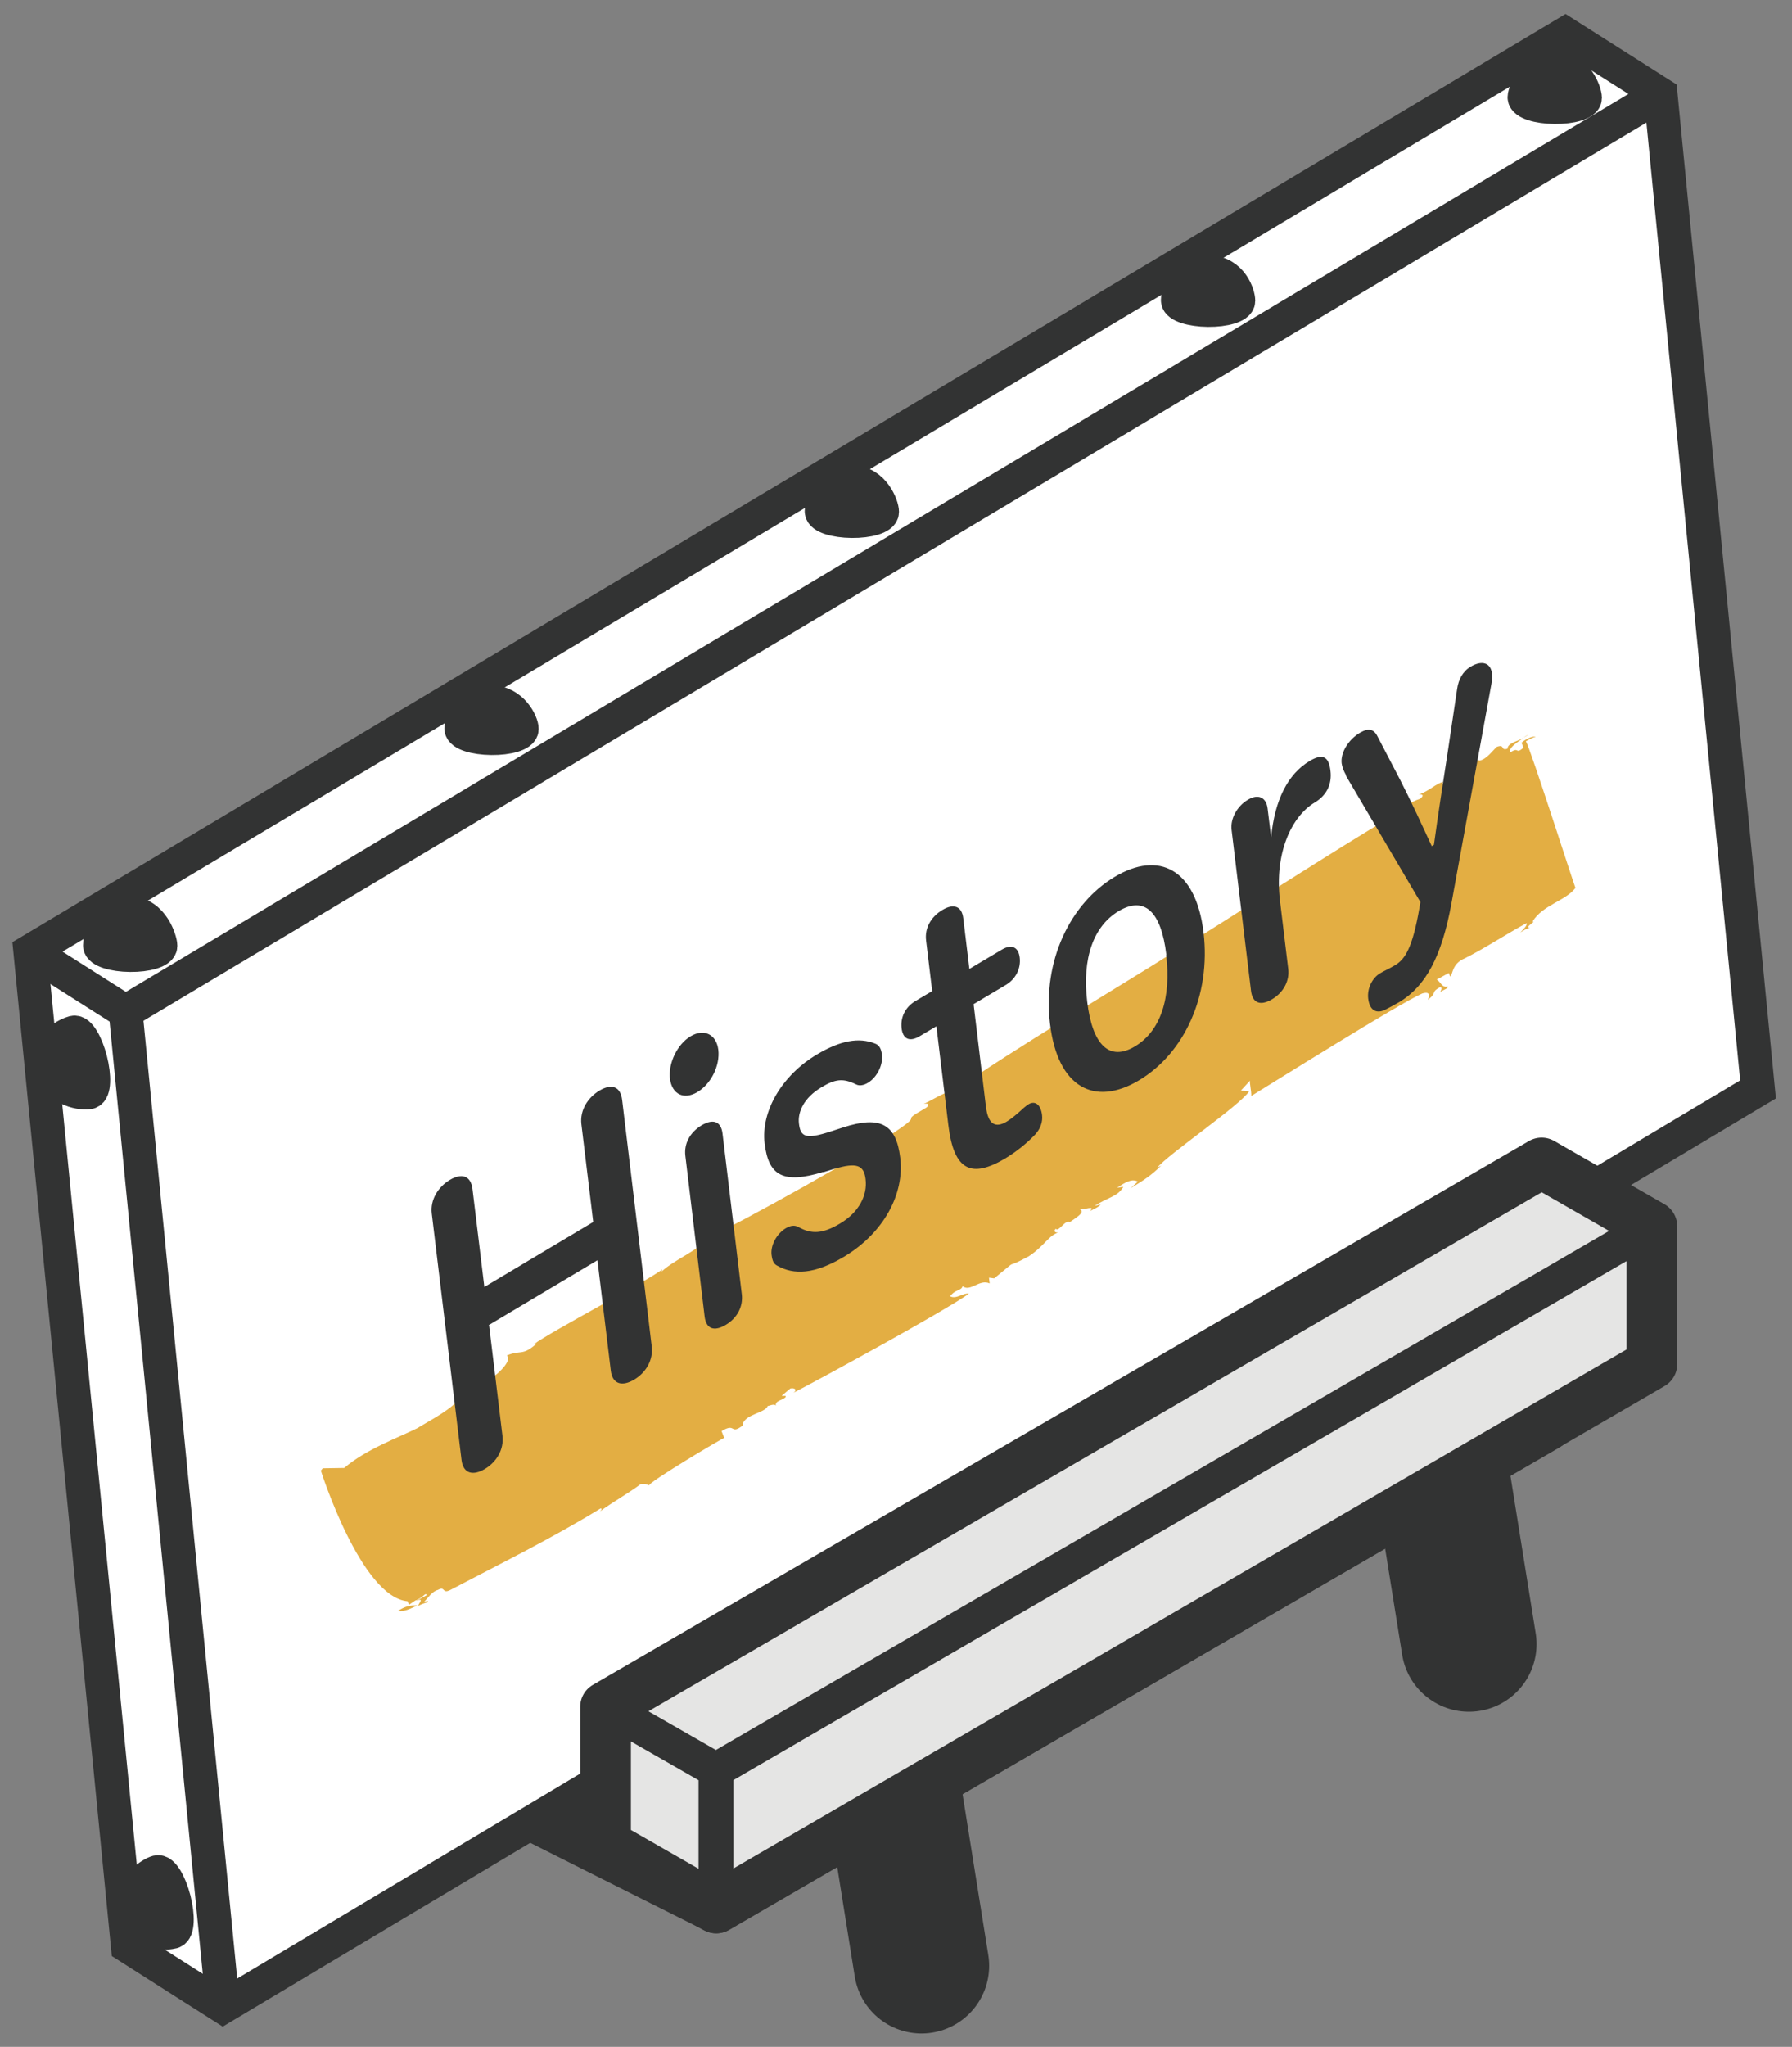 <svg width="106" height="121" viewBox="0 0 106 121" fill="none" xmlns="http://www.w3.org/2000/svg">
<rect x="0" y="0" width="106" height="121" fill="#808080" stroke="none"/>
<path d="M81.78 65.33L86.89 97.19" stroke="#323333" stroke-width="8" stroke-miterlimit="10" stroke-linecap="round"/>
<path d="M49.41 84.35L54.51 116.21" stroke="#323333" stroke-width="8" stroke-miterlimit="10" stroke-linecap="round"/>
<path d="M27.71 98.2V105.43L42.38 112.79L91.49 84.27V77.04L76.83 69.69L27.71 98.2Z" fill="#323333" stroke="#323333" stroke-width="3" stroke-linecap="round" stroke-linejoin="round"/>
<path d="M92.59 2L98.23 5.58L103.99 64.4L13.19 118.63L7.56 115.05L1.79 56.23L92.59 2Z" fill="white" stroke="#323333" stroke-width="2" stroke-miterlimit="10"/>
<path d="M1.79 56.23L7.43 59.81L13.19 118.63L7.43 59.81L98.23 5.58L7.43 59.81L1.79 56.23Z" fill="white" stroke="#323333" stroke-width="2" stroke-miterlimit="10"/>
<path d="M93.755 5.787C93.758 5.477 93.252 4.013 92 4C90.839 3.988 90.178 5.44 90.175 5.749C90.172 6.059 90.971 6.318 91.959 6.328C92.948 6.338 93.752 6.096 93.755 5.787Z" fill="#323333" stroke="#323333" stroke-width="2" stroke-miterlimit="10"/>
<path d="M73.25 17.781C73.253 17.472 72.871 16.099 71.454 16.084C70.037 16.069 69.673 17.434 69.67 17.744C69.667 18.053 70.465 18.312 71.454 18.323C72.442 18.333 73.246 18.09 73.25 17.781Z" fill="#323333" stroke="#323333" stroke-width="2" stroke-miterlimit="10"/>
<path d="M52.178 30.261C52.182 29.951 51.688 28.514 50.383 28.5C48.794 28.483 48.602 29.914 48.599 30.223C48.595 30.532 49.394 30.792 50.383 30.802C51.371 30.812 52.175 30.57 52.178 30.261Z" fill="#323333" stroke="#323333" stroke-width="2" stroke-miterlimit="10"/>
<path d="M30.864 43.094C30.868 42.785 30.329 41.514 29 41.5C27.671 41.486 27.288 42.747 27.285 43.057C27.281 43.366 28.08 43.625 29.069 43.635C30.057 43.646 30.861 43.403 30.864 43.094Z" fill="#323333" stroke="#323333" stroke-width="2" stroke-miterlimit="10"/>
<path d="M9.49 55.917C9.493 55.608 9 54 7.694 54C6.213 54 5.913 55.57 5.91 55.88C5.907 56.189 6.706 56.448 7.694 56.458C8.683 56.469 9.487 56.226 9.49 55.917Z" fill="#323333" stroke="#323333" stroke-width="2" stroke-miterlimit="10"/>
<path d="M5.271 64.568C5.565 64.492 5.601 63.642 5.352 62.668C5.103 61.694 4.662 60.966 4.367 61.041C4.073 61.117 2.666 61.696 3 63C3.402 64.568 4.977 64.643 5.271 64.568Z" fill="#323333" stroke="#323333" stroke-width="2" stroke-miterlimit="10"/>
<path d="M10.213 114.199C10.508 114.123 10.544 113.273 10.295 112.299C10.045 111.326 9.604 110.597 9.31 110.673C9.016 110.748 7.616 111.5 8 113C8.384 114.5 9.919 114.274 10.213 114.199Z" fill="#323333" stroke="#323333" stroke-width="2" stroke-miterlimit="10"/>
<path d="M35.82 100.9V109.05L42.35 112.79L97.71 80.64V72.49L91.19 68.75L35.82 100.9Z" fill="#E5E5E4" stroke="#323333" stroke-width="3" stroke-linecap="round" stroke-linejoin="round"/>
<path d="M35.82 100.9L42.35 104.64V112.79V104.64L97.71 72.49L42.35 104.64L35.82 100.9Z" stroke="#323333" stroke-width="2.06" stroke-miterlimit="10"/>
<path d="M35.82 100.9V109.05L42.35 112.79L97.71 80.64V72.49L91.19 68.75L35.82 100.9Z" stroke="#323333" stroke-width="0.25" stroke-miterlimit="10"/>
<path d="M23.55 95.23C23.9 95.3 24.3 95.09 24.68 94.91C24.28 94.88 23.93 94.97 23.55 95.23Z" fill="#E3AE43"/>
<path d="M90.4 43.42C90.31 43.48 90.21 43.54 90.11 43.61C90.21 43.56 90.32 43.5 90.4 43.42Z" fill="#E3AE43"/>
<path d="M42.83 84.98L42.68 84.6C43.55 84.08 43.17 84.84 43.92 84.28C43.95 83.61 45.29 83.54 45.41 83.11C45.43 83.15 45.83 82.93 45.89 83.11C45.85 82.77 46.26 82.81 46.47 82.59C46.52 82.46 46.36 82.55 46.24 82.51L46.75 82.08C47.02 82.03 47.17 82.16 46.94 82.33C48.48 81.54 55.78 77.56 57.31 76.48C56.99 76.4 56.57 76.83 56.2 76.63C56.52 76.2 56.86 76.32 56.94 76.03C57.38 76.4 57.94 75.59 58.54 75.87L58.5 75.53L58.81 75.57C60.51 74.19 59.16 75.18 60.85 74.27C61.78 73.66 62.02 73.03 62.63 72.85C62.55 72.89 62.24 72.85 62.45 72.64C62.63 72.85 63.01 72.08 63.27 72.25C63.5 72.08 64.3 71.64 63.85 71.48C64.08 71.56 64.82 71.21 64.48 71.59C64.72 71.46 64.98 71.37 65.11 71.2L64.75 71.29C65.52 70.77 66.1 70.76 66.45 70.16L66.08 70.21C66.55 69.91 66.93 69.65 67.31 69.85L66.88 70.24C67.67 69.76 68.13 69.46 68.69 68.9L68.45 69.03C69.11 68.22 73.35 65.35 73.9 64.5L73.4 64.47L73.95 63.87C73.87 63.91 74.1 64.85 73.98 64.81C75.4 63.94 82.72 59.35 84.13 58.73C84.74 58.55 84.45 59.06 84.47 59.1C85.06 58.63 84.6 58.68 85.16 58.37C85.34 58.32 85.24 58.58 85.18 58.66C85.4 58.49 85.68 58.44 85.63 58.32C85.28 58.41 85.22 58.03 84.98 57.91L85.7 57.52L85.78 57.73C85.94 57.64 85.87 56.97 86.63 56.66C87.85 56.05 89.09 55.22 90.3 54.57C90.35 54.7 90.14 54.91 89.93 55.12C90.09 55.03 90.32 54.86 90.51 54.86C90.11 54.83 90.93 54.43 90.65 54.48C91.24 53.5 92.61 53.26 93.19 52.49C93.01 52.03 90.55 44.32 90.26 43.82C90.5 43.69 90.74 43.56 90.84 43.56C90.71 43.48 90.21 43.7 90 43.91L90.12 44.2C89.61 44.63 89.89 44.12 89.35 44.47C89.19 44.27 89.67 43.92 90.11 43.63C89.69 43.85 89.19 43.93 89.17 44.26C88.73 44.4 89.05 43.97 88.54 44.15C88.25 44.41 87.95 44.88 87.5 44.97L87.48 44.93C86.43 45.25 86.28 46.09 85.31 46.36L85.36 46.23C84.99 46.28 84.51 46.79 83.9 46.97C84.08 46.92 84.3 47 84 47.22C83.31 47.44 82.97 47.83 82.42 47.93L82.12 48.4C79.96 49.62 71.73 54.91 69.6 56.22L69.66 56.14C66.46 58.18 59.75 62.13 56.56 64.42C55.91 64.52 55.22 64.99 54.64 65.26C54.99 65.17 54.98 65.38 54.74 65.51C53.07 66.47 54.71 65.72 53.09 66.81C51.28 68.15 43.76 72.3 41.94 73.14C41.2 74 39.92 74.44 39.13 75.17L39.18 75.04C38.28 75.73 32.63 78.69 31.57 79.47L31.75 79.42C30.88 80.19 30.82 79.78 29.98 80.13C30.29 80.42 29.56 81.11 29.26 81.33L29.23 81.25C28.78 81.6 27.86 82.55 27.09 83.07L27.01 82.86C26.47 83.46 25.16 84.12 24.7 84.42C23.56 84.99 21.67 85.66 20.36 86.78L19.09 86.8L18.98 86.94C18.98 86.94 21.35 94.41 24.11 94.66L24.19 94.87L24.56 94.62C25.07 94.44 25.16 94.1 25.24 94.3L24.6 94.65C25.09 94.43 24.83 94.72 24.72 94.94C24.92 94.84 25.12 94.76 25.31 94.72C25.36 94.59 25.2 94.68 25.1 94.68C25.31 94.47 25.55 94.08 25.9 93.99C26.38 93.73 26.11 94.28 26.68 93.97C29.67 92.4 32.62 90.95 35.53 89.17C35.64 89.21 35.56 89.25 35.5 89.34C36.34 88.73 37.14 88.3 37.89 87.74C38.16 87.69 38.29 87.77 38.41 87.81C38.18 87.73 42.75 85 42.85 85L42.83 84.98Z" fill="#E3AE43"/>
<path d="M28.93 78.34L29.72 84.87C29.82 85.69 29.37 86.43 28.68 86.84C27.99 87.25 27.4 87.13 27.3 86.31L25.54 71.74C25.44 70.92 25.92 70.16 26.61 69.75C27.3 69.34 27.85 69.48 27.95 70.3L28.65 76.08L35.09 72.24L34.39 66.46C34.29 65.64 34.77 64.88 35.46 64.47C36.15 64.06 36.7 64.2 36.8 65.02L38.55 79.59C38.65 80.41 38.2 81.15 37.51 81.56C36.82 81.97 36.23 81.85 36.13 81.03L35.34 74.5L28.9 78.34H28.93Z" fill="#323333"/>
<path d="M42.49 62.06C42.6 62.99 42.06 64.08 41.25 64.56C40.46 65.03 39.75 64.7 39.63 63.77C39.52 62.86 40.06 61.73 40.85 61.26C41.66 60.78 42.38 61.16 42.49 62.06ZM40.54 68.33C40.45 67.6 40.82 66.93 41.51 66.52C42.2 66.11 42.66 66.31 42.74 67.02L43.88 76.52C43.96 77.23 43.62 77.91 42.93 78.32C42.24 78.73 41.77 78.56 41.68 77.83L40.54 68.33Z" fill="#323333"/>
<path d="M48.7 69.28C46.34 70 45.46 69.52 45.23 67.6C45 65.69 46.26 63.56 48.33 62.33C49.71 61.51 50.8 61.31 51.76 61.69C52 61.78 52.12 61.97 52.17 62.35C52.24 62.93 51.9 63.67 51.34 64.01C51.11 64.15 50.85 64.21 50.65 64.11C49.86 63.72 49.4 63.79 48.58 64.28C47.53 64.91 47.18 65.76 47.26 66.42C47.35 67.2 47.64 67.38 49.16 66.88L49.87 66.65C52.06 65.94 53.01 66.44 53.25 68.44C53.51 70.59 52.27 72.89 49.93 74.29C48.17 75.34 46.96 75.37 45.99 74.83C45.77 74.72 45.69 74.56 45.64 74.18C45.57 73.6 45.96 72.92 46.48 72.61C46.77 72.44 47.01 72.41 47.25 72.55C48 72.96 48.65 72.95 49.69 72.33C50.82 71.66 51.32 70.65 51.2 69.7C51.1 68.88 50.69 68.7 49.34 69.1L48.69 69.3L48.7 69.28Z" fill="#323333"/>
<path d="M58.32 65.42C58.45 66.5 58.9 66.69 59.54 66.31C59.75 66.18 59.9 66.07 60.24 65.78C60.46 65.58 60.65 65.4 60.84 65.28C61.2 65.06 61.56 65.26 61.64 65.92C61.69 66.34 61.53 66.74 61.24 67.06C60.73 67.6 60.09 68.1 59.48 68.47C57.47 69.67 56.43 69.22 56.1 66.54L55.39 60.67L54.41 61.25C53.78 61.63 53.4 61.4 53.33 60.78C53.26 60.16 53.53 59.54 54.16 59.17L55.14 58.59L54.78 55.6C54.69 54.87 55.06 54.2 55.75 53.79C56.42 53.39 56.9 53.58 56.98 54.29L57.34 57.28L59.24 56.15C59.85 55.78 60.25 56 60.32 56.62C60.39 57.24 60.1 57.87 59.49 58.23L57.59 59.36L58.32 65.43V65.42Z" fill="#323333"/>
<path d="M62.11 60.53C61.66 56.79 63.31 53.41 65.93 51.84C68.55 50.27 70.74 51.37 71.19 55.11C71.64 58.87 70.04 62.27 67.38 63.86C64.74 65.44 62.56 64.29 62.11 60.52V60.53ZM68.99 56.43C68.68 53.86 67.69 52.96 66.17 53.86C64.68 54.75 64 56.65 64.31 59.22C64.62 61.81 65.64 62.75 67.13 61.86C68.64 60.96 69.29 59.03 68.98 56.44L68.99 56.43Z" fill="#323333"/>
<path d="M76.2 57.27C76.29 57.98 75.92 58.67 75.25 59.07C74.56 59.48 74.09 59.31 74 58.58L72.85 49.06C72.77 48.4 73.17 47.66 73.81 47.28C74.42 46.91 74.9 47.13 74.98 47.79L75.19 49.5C75.4 47.29 76.18 45.75 77.48 44.98C78.29 44.5 78.61 44.78 78.7 45.58C78.79 46.33 78.5 47 77.77 47.44C76.39 48.26 75.38 50.45 75.71 53.22L76.2 57.27Z" fill="#323333"/>
<path d="M79.63 45.84C79.48 45.58 79.39 45.34 79.36 45.12C79.29 44.5 79.75 43.73 80.44 43.32C80.96 43.01 81.28 43.11 81.49 43.55L82.82 46.1C83.49 47.41 84.08 48.7 84.69 50.02L84.82 49.94C85.08 48.03 85.37 46.19 85.67 44.23L86.19 40.74C86.27 40.17 86.52 39.69 86.99 39.41C87.68 39 88.18 39.2 88.25 39.8C88.27 40 88.27 40.14 88.22 40.43L85.86 53.38C85.28 56.57 84.32 58.31 82.77 59.24C82.48 59.41 82.17 59.57 81.9 59.71C81.43 59.92 81.02 59.76 80.93 59.03C80.86 58.41 81.19 57.8 81.63 57.54C81.88 57.39 82.15 57.28 82.52 57.06C83.11 56.71 83.55 56.04 83.96 53.68L84.02 53.33L79.61 45.85L79.63 45.84Z" fill="#323333"/>
</svg>
